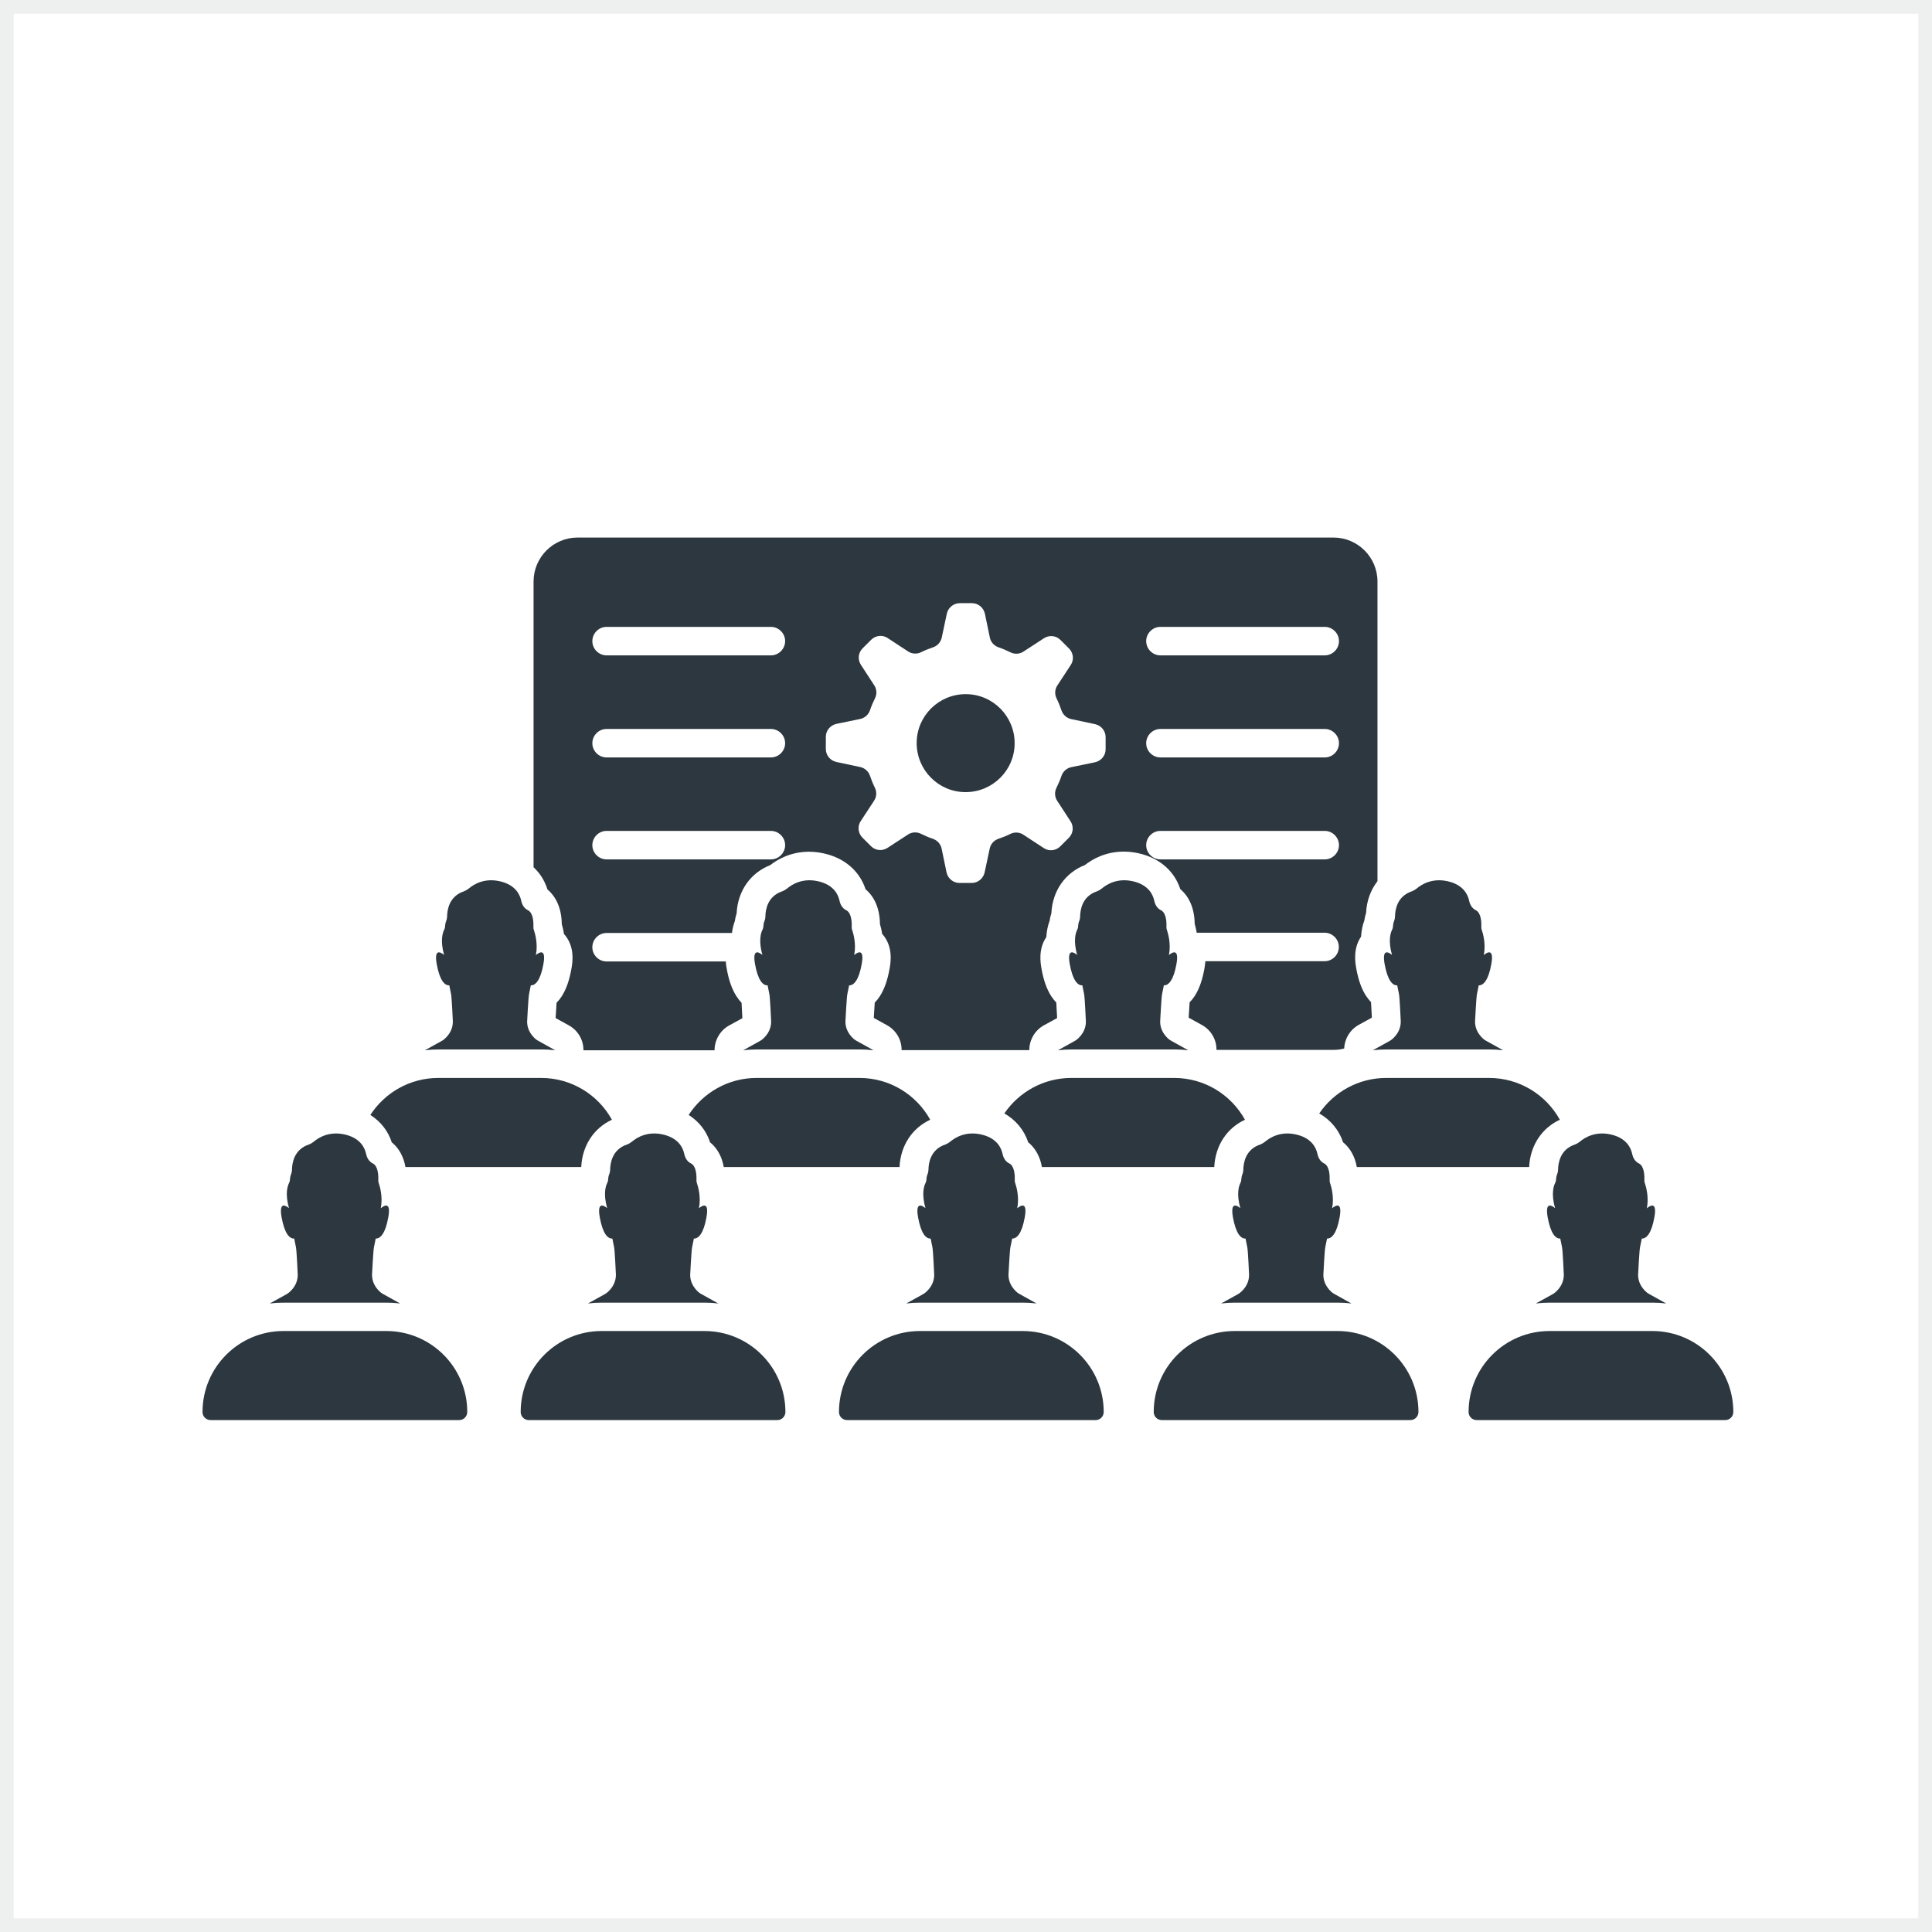 <?xml version="1.0" encoding="UTF-8"?><svg id="_レイヤー_2" xmlns="http://www.w3.org/2000/svg" viewBox="0 0 141 141"><rect x="0" y="0" width="141" height="141" fill="#808080" stroke="none"/><defs><style>.cls-1{fill:#2c373f;}.cls-2{fill:#fff;stroke:#eeefef;stroke-miterlimit:10;}</style></defs><g id="_レイヤー_1-2"><rect class="cls-2" x=".5" y=".5" width="140" height="140"/><path class="cls-1" d="M70.48,50.66c-1.97,0-3.58,1.59-3.58,3.57,0,1.97,1.59,3.58,3.57,3.58,1.97,0,3.58-1.59,3.58-3.57,0-1.97-1.59-3.58-3.57-3.58Z"/><path class="cls-1" d="M39.95,64.91c.67.56,1.04,1.45,1.05,2.54.06.2.12.44.16.72.02.02.04.04.06.06.76.91.56,2.06.48,2.49-.15.84-.38,1.49-.71,2-.11.17-.23.32-.37.46-.02.28-.05.71-.07,1.12.25.14.59.32.96.53.68.37,1.08,1.08,1.07,1.82h9.57c0-.74.4-1.45,1.08-1.82.36-.2.69-.38.95-.52-.02-.41-.04-.84-.06-1.13-.14-.14-.26-.3-.37-.47-.33-.51-.56-1.16-.71-2-.02-.13-.06-.31-.07-.54h-8.7c-.57,0-1.04-.47-1.04-1.04s.47-1.04,1.04-1.04h9.15c.04-.34.12-.63.21-.87.03-.2.07-.38.13-.56.08-1.63,1-2.95,2.45-3.52.52-.41,1.49-.98,2.84-.98h0c.46,0,.92.07,1.38.2,1.36.39,2.34,1.31,2.74,2.54.67.56,1.04,1.45,1.05,2.54.06.2.12.44.16.72.02.02.04.04.06.06.76.91.56,2.06.48,2.49-.15.84-.38,1.49-.71,2-.11.17-.23.32-.37.46-.02.28-.05.71-.07,1.12.25.14.59.32.96.53.68.37,1.08,1.08,1.07,1.82h9.32c0-.74.4-1.45,1.08-1.82.36-.2.69-.38.95-.52-.02-.41-.04-.84-.06-1.13-.13-.14-.26-.3-.37-.47-.33-.51-.56-1.16-.71-2-.07-.4-.25-1.43.35-2.31.03-.47.12-.86.24-1.18.03-.2.07-.38.13-.56.08-1.63,1-2.95,2.45-3.52.52-.41,1.49-.98,2.84-.98h0c.46,0,.92.07,1.38.2,1.36.39,2.34,1.31,2.74,2.54.67.56,1.04,1.45,1.05,2.54.05.18.11.4.15.64h9.33c.57,0,1.04.47,1.04,1.04s-.47,1.04-1.04,1.04h-8.7c-.02.23-.05.41-.07.54-.15.84-.38,1.49-.71,2-.11.17-.23.32-.37.46-.02.28-.05.71-.07,1.12.25.14.59.32.96.53.68.37,1.08,1.08,1.07,1.82h8.54c.27,0,.53-.03.78-.1.03-.71.42-1.37,1.07-1.73.36-.2.69-.38.95-.52-.02-.41-.04-.84-.06-1.13-.13-.14-.26-.3-.37-.47-.33-.51-.56-1.16-.71-2-.07-.4-.25-1.43.35-2.31.03-.47.12-.86.24-1.18.03-.2.07-.38.13-.56.04-.89.34-1.68.83-2.31v-21.87c0-1.77-1.44-3.21-3.21-3.21h-55.17c-1.77,0-3.21,1.44-3.21,3.21v20.85c.46.43.8.96,1,1.58ZM84.69,45.75h11.99c.57,0,1.04.47,1.04,1.04s-.47,1.04-1.04,1.04h-11.99c-.57,0-1.04-.47-1.04-1.04s.47-1.04,1.04-1.04ZM84.69,53.2h11.99c.57,0,1.04.47,1.04,1.04s-.47,1.04-1.04,1.04h-11.99c-.57,0-1.04-.47-1.04-1.04s.47-1.04,1.04-1.04ZM84.69,60.64h11.99c.57,0,1.04.47,1.04,1.04s-.47,1.04-1.04,1.04h-11.99c-.57,0-1.04-.47-1.04-1.04s.47-1.04,1.04-1.04ZM60.27,53.78c0-.46.32-.85.77-.95l1.74-.36c.33-.07.6-.31.71-.63.1-.3.23-.6.37-.88.15-.3.13-.67-.06-.95l-.97-1.49c-.25-.38-.2-.89.13-1.21l.62-.62c.32-.32.83-.38,1.21-.12l1.48.97c.28.19.65.21.95.06.28-.14.58-.26.88-.36.32-.11.56-.38.63-.71l.37-1.74c.1-.45.49-.77.95-.77h.88c.46,0,.85.32.95.77l.36,1.74c.07.33.31.6.63.71.3.1.6.23.88.37.3.15.67.13.95-.06l1.49-.97c.38-.25.89-.2,1.21.13l.62.62c.32.32.38.83.12,1.21l-.97,1.48c-.19.28-.21.65-.06.95.14.28.26.58.36.88.11.32.38.56.71.63l1.74.37c.45.1.77.49.77.95v.88c0,.46-.32.85-.77.95l-1.74.36c-.33.07-.6.31-.71.63-.1.3-.23.6-.37.88-.15.3-.13.67.06.95l.97,1.49c.25.38.2.89-.13,1.21l-.62.62c-.32.32-.83.38-1.21.12l-1.48-.97c-.28-.19-.65-.21-.95-.06-.28.14-.58.26-.88.36-.32.11-.56.38-.63.71l-.37,1.74c-.1.45-.49.77-.95.77h-.88c-.46,0-.85-.32-.95-.77l-.36-1.74c-.07-.33-.31-.6-.63-.71-.3-.1-.6-.23-.88-.37-.3-.15-.67-.13-.95.06l-1.49.97c-.38.25-.89.2-1.21-.13l-.62-.62c-.32-.32-.38-.83-.12-1.21l.97-1.48c.19-.28.21-.65.06-.95-.14-.28-.26-.58-.36-.88-.11-.32-.38-.56-.71-.63l-1.74-.37c-.45-.1-.77-.49-.77-.95v-.88ZM44.27,45.75h11.99c.57,0,1.04.47,1.04,1.04s-.47,1.04-1.04,1.04h-11.99c-.57,0-1.04-.47-1.04-1.04s.47-1.04,1.04-1.04ZM44.27,53.2h11.99c.57,0,1.04.47,1.04,1.04s-.47,1.04-1.04,1.04h-11.99c-.57,0-1.04-.47-1.04-1.04s.47-1.04,1.04-1.04ZM44.27,60.64h11.99c.57,0,1.04.47,1.04,1.04s-.47,1.04-1.04,1.04h-11.99c-.57,0-1.04-.47-1.04-1.04s.47-1.04,1.04-1.04Z"/><path class="cls-1" d="M56.73,103.64h-18.14c-.32,0-.59-.26-.59-.59h0c0-3.26,2.64-5.91,5.91-5.91h7.5c3.26,0,5.91,2.64,5.91,5.91h0c0,.32-.26.59-.59.59Z"/><path class="cls-1" d="M44.69,90.39c.05.25.1.47.13.64.05.21.13,2.01.13,2.01,0,.5-.23.92-.58,1.24-.07.07-.16.13-.25.18-.21.11-.67.37-1.21.67.33-.04.67-.06,1.01-.06h7.5c.34,0,.67.02,1,.06-.56-.31-1.03-.57-1.24-.69-.1-.05-.19-.12-.26-.19-.33-.32-.55-.72-.55-1.21,0,0,.09-1.79.14-2.01.04-.17.08-.38.13-.64.33.02.71-.36.92-1.56.21-1.17-.31-.85-.55-.65.16-.82-.06-1.57-.15-1.84-.03-.07-.04-.14-.03-.22.01-.28,0-1.01-.4-1.21-.27-.13-.43-.4-.49-.69-.1-.47-.42-1.1-1.39-1.38-1.26-.36-2.1.2-2.43.48-.11.09-.23.16-.36.21-1.09.36-1.22,1.37-1.23,1.82,0,.13-.03.26-.08.38-.04.1-.06.23-.07.36,0,.09-.03.18-.07.26-.11.22-.29.79,0,1.82-.25-.2-.74-.49-.54.66.22,1.22.59,1.59.93,1.56Z"/><path class="cls-1" d="M79.96,103.64h-18.14c-.32,0-.59-.26-.59-.59h0c0-3.26,2.64-5.91,5.91-5.91h7.5c3.26,0,5.91,2.64,5.91,5.91h0c0,.32-.26.59-.59.59Z"/><path class="cls-1" d="M67.92,90.39c.05.25.1.47.13.64.05.21.13,2.01.13,2.01,0,.5-.23.92-.58,1.24-.07.07-.16.13-.25.18-.21.11-.67.37-1.21.67.33-.04.67-.06,1.01-.06h7.5c.34,0,.67.02,1,.06-.56-.31-1.03-.57-1.24-.69-.1-.05-.19-.12-.26-.19-.33-.32-.55-.72-.55-1.21,0,0,.09-1.79.14-2.01.04-.17.08-.38.13-.64.33.02.71-.36.92-1.56.21-1.17-.31-.85-.55-.65.16-.82-.06-1.57-.15-1.84-.03-.07-.04-.14-.03-.22.01-.28,0-1.01-.4-1.21-.27-.13-.43-.4-.49-.69-.1-.47-.42-1.1-1.39-1.38-1.26-.36-2.1.2-2.43.48-.11.09-.23.16-.36.21-1.09.36-1.22,1.37-1.23,1.82,0,.13-.03.26-.08.38-.04.1-.06.23-.07.36,0,.09-.03.18-.07.26-.11.22-.29.79,0,1.82-.25-.2-.74-.49-.54.66.22,1.22.59,1.59.93,1.56Z"/><path class="cls-1" d="M33.51,103.64H15.37c-.32,0-.59-.26-.59-.59h0c0-3.26,2.64-5.91,5.91-5.91h7.5c3.26,0,5.91,2.64,5.91,5.91h0c0,.32-.26.59-.59.59Z"/><path class="cls-1" d="M21.47,90.39c.05.25.09.47.13.64.05.21.13,2.01.13,2.01,0,.5-.23.92-.58,1.24-.07.07-.16.13-.25.18-.21.11-.67.37-1.21.67.33-.04.67-.06,1.01-.06h7.5c.34,0,.67.02,1,.06-.56-.31-1.03-.57-1.24-.69-.1-.05-.19-.12-.26-.19-.33-.32-.55-.72-.55-1.21,0,0,.09-1.79.14-2.01.04-.17.08-.38.13-.64.33.02.71-.36.92-1.56.21-1.17-.31-.85-.55-.65.16-.82-.06-1.57-.15-1.84-.03-.07-.04-.14-.03-.22.01-.28,0-1.01-.4-1.21-.27-.13-.43-.4-.49-.69-.1-.47-.42-1.1-1.39-1.38-1.26-.36-2.1.2-2.43.48-.11.09-.23.16-.36.21-1.09.36-1.22,1.37-1.23,1.82,0,.13-.03.26-.08.38-.04.1-.06.23-.07.36,0,.09-.03.18-.07.26-.11.22-.29.79,0,1.82-.25-.2-.74-.49-.54.66.22,1.22.59,1.59.93,1.56Z"/><path class="cls-1" d="M102.93,103.64h-18.14c-.32,0-.59-.26-.59-.59h0c0-3.26,2.64-5.91,5.91-5.91h7.5c3.26,0,5.91,2.64,5.91,5.91h0c0,.32-.26.59-.59.59Z"/><path class="cls-1" d="M90.9,90.39c.05.25.09.47.13.64.05.21.13,2.01.13,2.01,0,.5-.23.92-.58,1.24-.07.07-.16.13-.25.18-.21.11-.67.37-1.21.67.33-.04.67-.06,1.01-.06h7.5c.34,0,.67.02,1,.06-.56-.31-1.03-.57-1.24-.69-.1-.05-.19-.12-.26-.19-.33-.32-.55-.72-.55-1.21,0,0,.09-1.79.14-2.01.04-.17.08-.38.13-.64.33.02.71-.36.92-1.56.21-1.17-.31-.85-.55-.65.16-.82-.06-1.57-.15-1.84-.03-.07-.04-.14-.03-.22.01-.28,0-1.01-.4-1.21-.27-.13-.43-.4-.49-.69-.1-.47-.42-1.1-1.39-1.38-1.26-.36-2.1.2-2.43.48-.11.09-.23.16-.36.21-1.09.36-1.22,1.37-1.23,1.82,0,.13-.03.26-.08.38-.04.1-.06.23-.07.36,0,.09-.03.18-.07.26-.11.22-.29.79,0,1.82-.25-.2-.74-.49-.54.66.22,1.22.59,1.59.93,1.56Z"/><path class="cls-1" d="M125.91,103.64h-18.14c-.32,0-.59-.26-.59-.59h0c0-3.26,2.64-5.91,5.91-5.91h7.5c3.26,0,5.91,2.64,5.91,5.91h0c0,.32-.26.59-.59.59Z"/><path class="cls-1" d="M113.87,90.39c.05.25.1.47.13.64.05.21.13,2.01.13,2.01,0,.5-.23.92-.58,1.24-.07.07-.16.13-.25.18-.21.11-.67.37-1.21.67.33-.04.67-.06,1.01-.06h7.5c.34,0,.67.02,1,.06-.56-.31-1.03-.57-1.24-.69-.1-.05-.19-.12-.26-.19-.33-.32-.55-.72-.55-1.21,0,0,.09-1.79.14-2.01.04-.17.08-.38.13-.64.33.02.71-.36.92-1.56.21-1.17-.31-.85-.55-.65.16-.82-.06-1.57-.15-1.84-.03-.07-.04-.14-.03-.22.01-.28,0-1.01-.4-1.21-.27-.13-.43-.4-.49-.69-.1-.47-.42-1.1-1.39-1.38-1.26-.36-2.1.2-2.43.48-.11.09-.23.16-.36.21-1.09.36-1.22,1.37-1.23,1.82,0,.13-.03.26-.08.38-.04.1-.06.23-.07.36,0,.09-.03.18-.07.26-.11.22-.29.79,0,1.82-.25-.2-.74-.49-.54.66.22,1.22.59,1.59.93,1.56Z"/><path class="cls-1" d="M32.79,71.91c.05.25.1.47.13.64.05.21.13,2.01.13,2.01,0,.5-.23.92-.58,1.24-.07.07-.16.13-.25.18-.21.11-.67.37-1.21.67.33-.04.67-.06,1.01-.06h7.5c.34,0,.67.02,1,.06-.56-.31-1.03-.57-1.24-.69-.1-.05-.19-.12-.26-.19-.33-.32-.55-.72-.55-1.21,0,0,.09-1.79.14-2.01.04-.17.08-.38.13-.64.33.02.71-.36.92-1.56.21-1.17-.31-.85-.55-.65.16-.82-.06-1.57-.15-1.84-.03-.07-.04-.14-.03-.22.01-.28,0-1.01-.4-1.21-.27-.13-.43-.4-.49-.69-.1-.47-.42-1.1-1.39-1.38-1.26-.36-2.1.2-2.43.48-.11.09-.23.16-.36.21-1.09.36-1.22,1.37-1.23,1.82,0,.13-.03.26-.08.38-.04.1-.06.23-.07.36,0,.09-.03.18-.07.26-.11.22-.29.79,0,1.82-.25-.2-.74-.49-.54.66.22,1.22.59,1.59.93,1.56Z"/><path class="cls-1" d="M56.02,71.91c.05.25.1.47.13.64.05.21.13,2.01.13,2.01,0,.5-.23.92-.58,1.24-.07.07-.16.13-.25.18-.21.11-.67.37-1.21.67.33-.04.67-.06,1.01-.06h7.5c.34,0,.67.02,1,.06-.56-.31-1.03-.57-1.24-.69-.1-.05-.19-.12-.26-.19-.33-.32-.55-.72-.55-1.21,0,0,.09-1.79.14-2.01.04-.17.08-.38.13-.64.33.02.71-.36.92-1.56.21-1.17-.31-.85-.55-.65.16-.82-.06-1.57-.15-1.84-.03-.07-.04-.14-.03-.22.01-.28,0-1.01-.4-1.21-.27-.13-.43-.4-.49-.69-.1-.47-.42-1.1-1.39-1.38-1.26-.36-2.1.2-2.43.48-.11.09-.23.16-.36.21-1.09.36-1.22,1.37-1.23,1.82,0,.13-.03.26-.08.38-.04.1-.06.23-.07.36,0,.09-.03.18-.07.26-.11.22-.29.79,0,1.82-.25-.2-.74-.49-.54.66.22,1.22.59,1.59.93,1.56Z"/><path class="cls-1" d="M78.99,71.91c.05.25.1.47.13.64.05.21.13,2.01.13,2.01,0,.5-.23.92-.58,1.24-.07.07-.16.13-.25.18-.21.11-.67.37-1.21.67.33-.04.67-.06,1.01-.06h7.5c.34,0,.67.02,1,.06-.56-.31-1.03-.57-1.24-.69-.1-.05-.19-.12-.26-.19-.33-.32-.55-.72-.55-1.21,0,0,.09-1.79.14-2.01.04-.17.08-.38.13-.64.33.02.71-.36.92-1.56.21-1.17-.31-.85-.55-.65.16-.82-.06-1.57-.15-1.84-.03-.07-.04-.14-.03-.22.01-.28,0-1.01-.4-1.21-.27-.13-.43-.4-.49-.69-.1-.47-.42-1.1-1.39-1.38-1.26-.36-2.1.2-2.43.48-.11.09-.23.16-.36.21-1.09.36-1.22,1.37-1.23,1.82,0,.13-.03.26-.08.38-.04.1-.06.23-.07.36,0,.09-.03.18-.07.26-.11.22-.29.79,0,1.82-.25-.2-.74-.49-.54.66.22,1.22.59,1.59.93,1.56Z"/><path class="cls-1" d="M101.97,71.91c.05.25.1.47.13.64.05.21.13,2.01.13,2.01,0,.5-.23.92-.58,1.24-.07.07-.16.13-.25.18-.21.11-.67.37-1.21.67.33-.04.67-.06,1.01-.06h7.5c.34,0,.67.02,1,.06-.56-.31-1.03-.57-1.24-.69-.1-.05-.19-.12-.26-.19-.33-.32-.55-.72-.55-1.21,0,0,.09-1.79.14-2.01.04-.17.08-.38.13-.64.33.02.71-.36.92-1.56.21-1.17-.31-.85-.55-.65.16-.82-.06-1.57-.15-1.84-.03-.07-.04-.14-.03-.22.01-.28,0-1.01-.4-1.21-.27-.13-.43-.4-.49-.69-.1-.47-.42-1.1-1.39-1.38-1.26-.36-2.1.2-2.43.48-.11.09-.23.16-.36.21-1.09.36-1.22,1.37-1.23,1.82,0,.13-.03.26-.08.38-.04.1-.06.23-.07.36,0,.09-.03.18-.07.26-.11.22-.29.79,0,1.82-.25-.2-.74-.49-.54.66.22,1.22.59,1.59.93,1.56Z"/><path class="cls-1" d="M98.05,83.39c.5.42.84,1.03.97,1.78h12.58s0-.01,0-.02c.08-1.55.92-2.82,2.24-3.43-1.01-1.82-2.94-3.05-5.17-3.05h-7.5c-2.03,0-3.83,1.03-4.89,2.59.84.48,1.45,1.22,1.75,2.13Z"/><path class="cls-1" d="M28.62,83.39c.5.42.84,1.03.97,1.78h12.83s0-.01,0-.02c.08-1.55.92-2.82,2.24-3.43-1.01-1.82-2.94-3.05-5.17-3.05h-7.5c-2.08,0-3.91,1.08-4.96,2.7.75.48,1.3,1.17,1.57,2.02Z"/><path class="cls-1" d="M51.85,83.39c.5.42.84,1.03.97,1.78h12.83s0-.01,0-.02c.08-1.55.92-2.82,2.24-3.43-1.01-1.82-2.94-3.05-5.17-3.05h-7.5c-2.08,0-3.91,1.08-4.96,2.7.75.48,1.3,1.17,1.57,2.02Z"/><path class="cls-1" d="M75.07,83.39c.5.42.84,1.03.97,1.78h12.58s0-.01,0-.02c.08-1.55.92-2.82,2.24-3.43-1.01-1.82-2.94-3.05-5.17-3.05h-7.5c-2.03,0-3.83,1.03-4.89,2.59.84.48,1.45,1.22,1.75,2.13Z"/></g></svg>